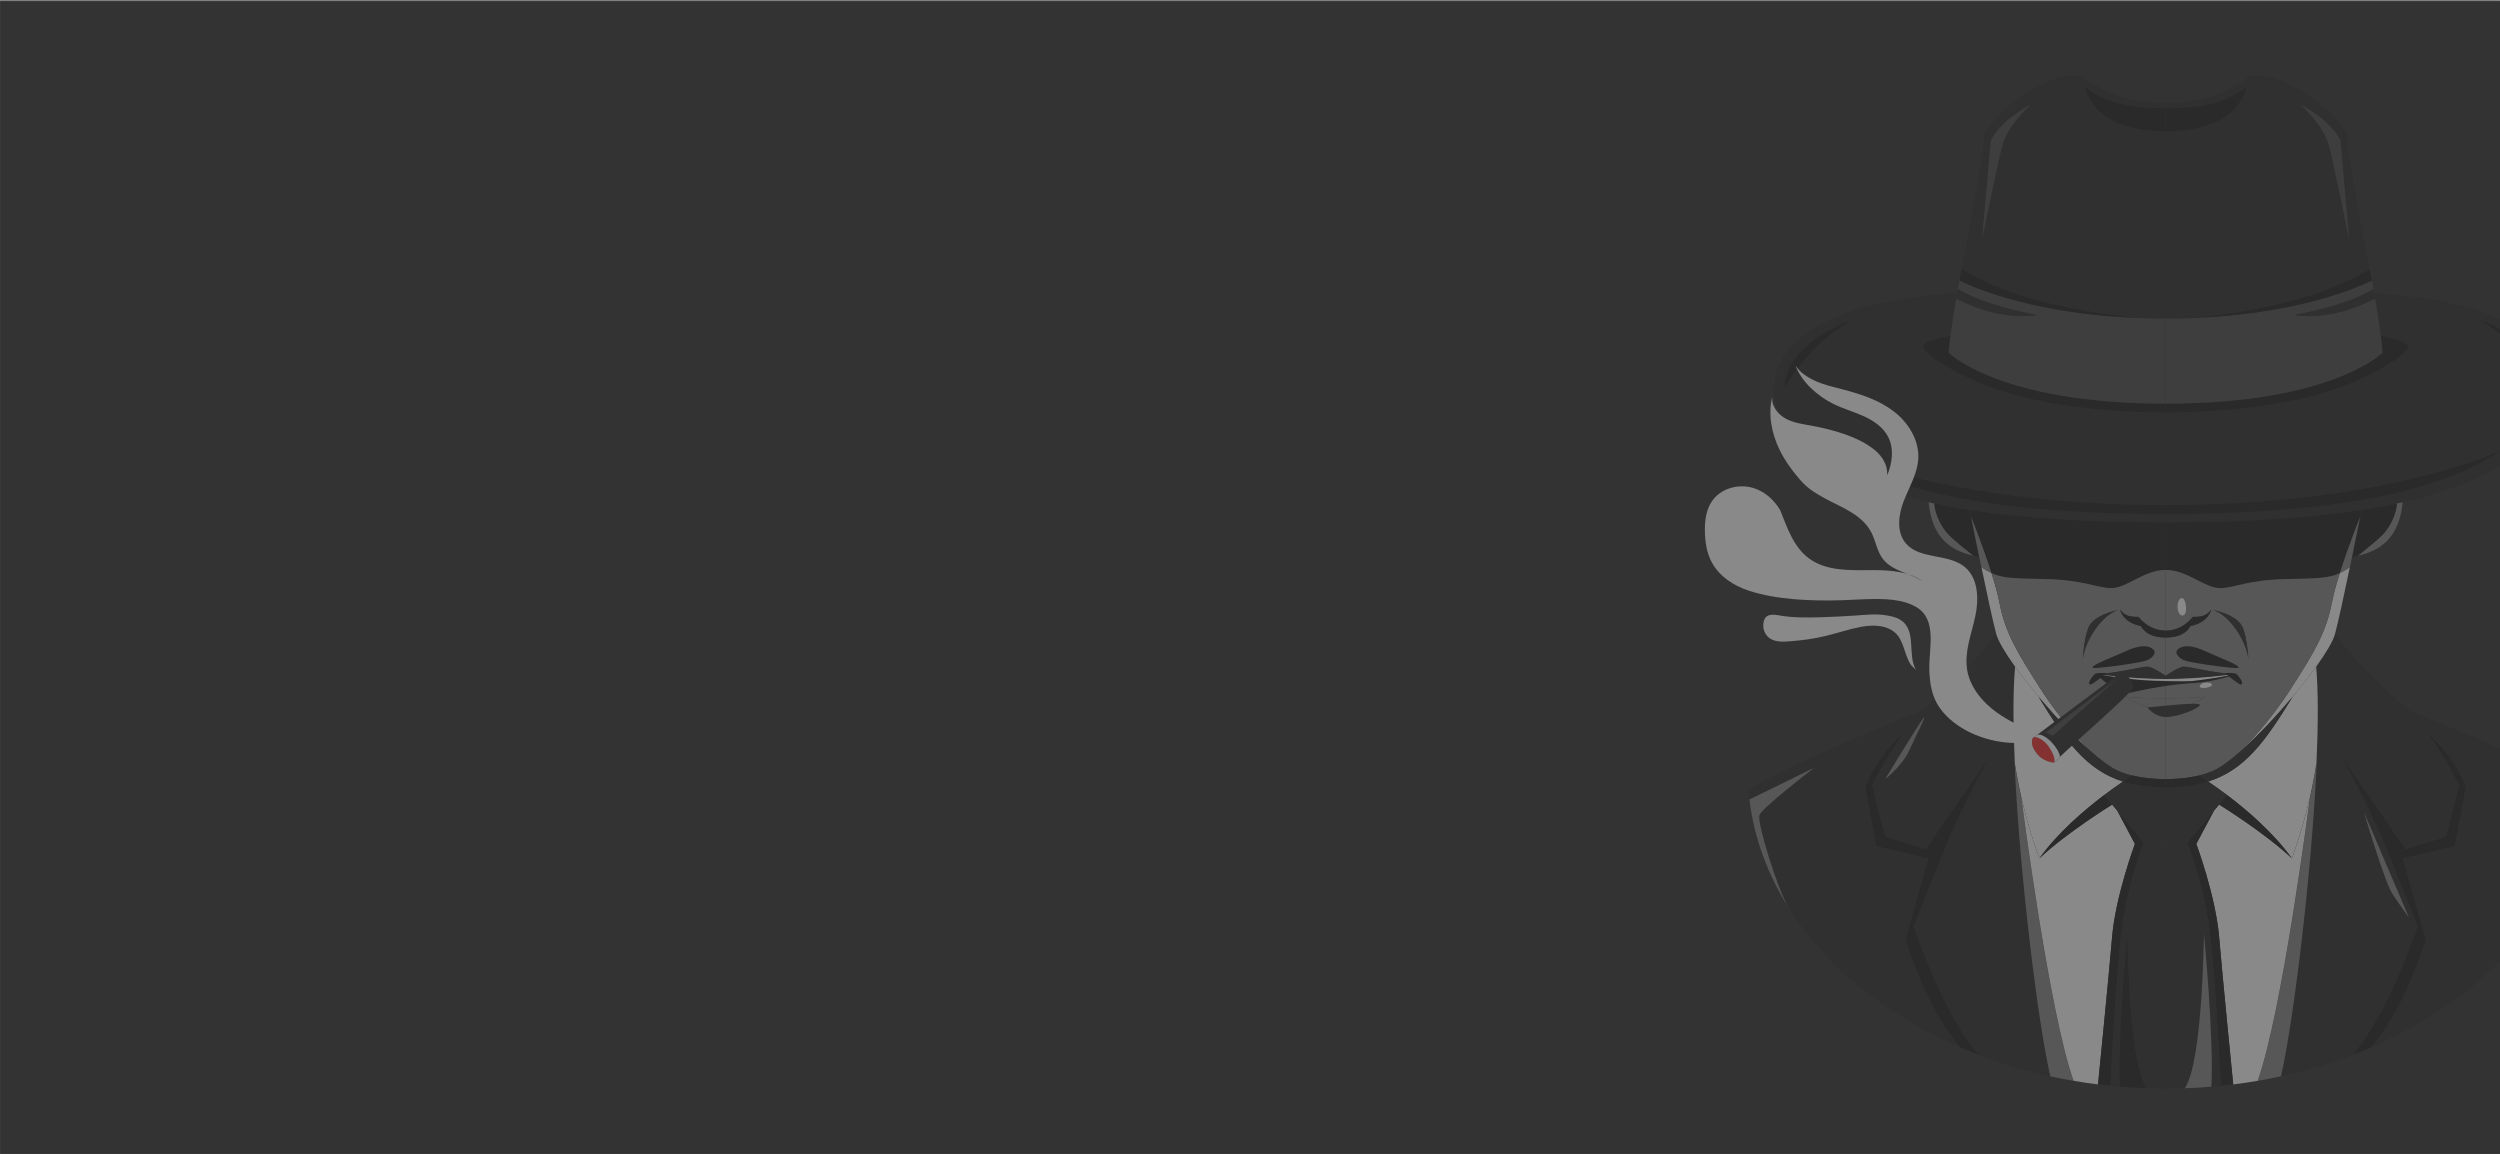 <?xml version="1.0" encoding="UTF-8" standalone="no"?>
<svg
   width="520"
   height="240"
   version="1.1"
   viewBox="0 0 137.58 63.5"
   id="svg296"
   sodipodi:docname="mystery-and-thriller.svg"
   inkscape:version="1.1 (c68e22c387, 2021-05-23)"
   xmlns:inkscape="http://www.inkscape.org/namespaces/inkscape"
   xmlns:sodipodi="http://sodipodi.sourceforge.net/DTD/sodipodi-0.dtd"
   xmlns="http://www.w3.org/2000/svg"
   xmlns:svg="http://www.w3.org/2000/svg">
  <rect x="0" y="0" width="137.58" height="63.5" fill="#808080" stroke="none"/>
  <sodipodi:namedview
     id="namedview298"
     pagecolor="#ffffff"
     bordercolor="#666666"
     borderopacity="1.0"
     inkscape:pageshadow="2"
     inkscape:pageopacity="0.0"
     inkscape:pagecheckerboard="0"
     showgrid="false"
     inkscape:zoom="2.2583333"
     inkscape:cx="136.16236"
     inkscape:cy="120"
     inkscape:window-width="3840"
     inkscape:window-height="2087"
     inkscape:window-x="1920"
     inkscape:window-y="0"
     inkscape:window-maximized="1"
     inkscape:current-layer="svg296" />
  <defs
     id="defs72">
    <clipPath
       id="clipPath302672">
      <rect
         x="15.037"
         y="6.529"
         width="114.27"
         height="52.739"
         fill="#333"
         fill-rule="evenodd"
         opacity=".568"
         id="rect69" />
    </clipPath>
  </defs>
  <g
     id="g1377"
     transform="scale(1,1)"
     style="stroke-width:1"
     inkscape:export-filename="/home/joshua/Code/Personal/Koto/data/genres/mystery-and-thriller.png"
     inkscape:export-xdpi="96.0084"
     inkscape:export-ydpi="96.0084">
    <rect
       x="0.005"
       y="0.066"
       width="137.58"
       height="63.5"
       fill="#333333"
       fill-rule="evenodd"
       id="rect74"
       style="stroke-width:1" />
    <g
       transform="matrix(1.204,0,0,1.204,-18.1,-7.795)"
       clip-path="url(#clipPath302672)"
       stroke-width="0.831"
       id="g284">
      <g
         stroke-width="0.831"
         id="g266">
        <path
           d="m 130.09,41.568 c 0.141,0.108 2.398,1.847 2.504,2.172 0.108,0.325 -0.804,3.35 -1.34,4.226 -0.015,0.026 -0.033,0.052 -0.048,0.074 -1.702,2.662 -4.438,4.872 -7.807,6.32 1.656,-1.873 2.513,-4.96 2.513,-4.96 l -1.043,-3.692 2.387,-0.553 0.494,-2.693 c -0.538,-1.481 -1.778,-2.508 -1.778,-2.508 -0.262,-0.356 -0.555,-0.709 -0.869,-1.034 0,0 6.071,2.437 7.991,3.64 h 0.002 c -0.011,0.156 -0.028,0.308 -0.048,0.462 l -2.959,-1.452"
           fill="#2c2c2c"
           id="path76"
           style="stroke-width:0.831" />
        <path
           d="m 130.09,41.568 2.959,1.452 c -0.212,1.758 -0.835,3.426 -1.795,4.945 0.536,-0.876 1.448,-3.9 1.34,-4.226 -0.106,-0.325 -2.363,-2.064 -2.504,-2.172"
           fill="#878787"
           id="path78"
           style="stroke-width:0.831" />
        <path
           d="m 128.21,21.038 c 1.479,0.451 3.293,1.734 3.22,3.18 0,0 -0.36,-0.733 -1.316,-1.734 -0.895,-0.939 -1.795,-1.392 -1.903,-1.446"
           fill="#1e1e1e"
           id="path80"
           style="stroke-width:0.831" />
        <path
           d="m 131.43,24.219 c 0.074,-1.446 -1.741,-2.73 -3.22,-3.18 -0.004,-0.002 -0.007,-0.002 -0.011,-0.004 0,0 0.004,0.002 0.011,0.004 0.108,0.054 1.008,0.507 1.903,1.446 0.956,1.002 1.316,1.734 1.316,1.734 z m -2.016,2.818 c -0.16,0.076 -5.388,2.519 -15.395,2.519 v -4.23 c 3.334,0 6.42,-0.488 8.343,-1.286 1.839,-0.763 2.721,-1.466 2.736,-1.734 0.015,-0.271 -1.231,-0.484 -1.231,-0.484 l -0.02,0.002 c -0.067,-0.533 -0.158,-1.108 -0.258,-1.704 -0.013,-0.072 -0.026,-0.145 -0.039,-0.219 l 0.282,-0.006 c 8.219,0.542 9.071,4.13 7.367,6.237 -1.006,1.244 -2.699,2.489 -6.344,3.3 -0.089,0.019 -0.18,0.039 -0.271,0.059 -0.501,0.106 -1.036,0.204 -1.611,0.293 -2.3,0.356 -5.221,0.566 -8.954,0.566 v -0.382 c 9.099,0 13.108,-1.405 15.395,-2.931"
           fill="#2c2c2c"
           id="path82"
           style="stroke-width:0.831" />
        <path
           d="m 126.82,44.722 h 0.002 c 0.386,-1.398 0.601,-2.35 0.601,-2.35 0,0 -0.562,-1.208 -1.459,-2.42 0,0 1.24,1.028 1.778,2.508 l -0.494,2.693 -2.387,0.553 1.043,3.692 c 0,0 -0.856,3.087 -2.513,4.96 -0.28,0.121 -0.564,0.236 -0.852,0.345 1.158,-1.307 2.187,-3.619 2.998,-5.888 -0.015,-0.037 -1.325,-3.296 -1.325,-3.296 l 0.767,-0.234 1.841,-0.564"
           fill="#1e1e1e"
           id="path84"
           style="stroke-width:0.831" />
        <path
           d="m 125.1,48.82 c -0.041,0.028 -0.685,0.438 -2.188,-0.343 -1.593,-0.828 -1.593,-4.49 -1.593,-4.49 0.03,3.18 -0.789,8.865 -1.843,11.642 -0.061,0.015 -0.124,0.028 -0.186,0.041 0.544,-2.328 1.403,-9.158 1.633,-14.329 0.078,-1.728 0.085,-3.269 -0.015,-4.397 0.453,-0.631 0.774,-1.171 0.861,-1.496 1.227,1.674 3.334,3.469 3.334,3.469 0.314,0.325 0.607,0.679 0.869,1.034 0.898,1.212 1.459,2.42 1.459,2.42 0,0 -0.215,0.952 -0.601,2.35 h -0.002 l -1.841,0.564 -2.974,-4.299 c 0.082,0.145 1.411,2.482 2.207,4.533 0,0 1.31,3.259 1.325,3.296 -0.811,2.27 -1.841,4.581 -2.998,5.888 l -0.002,0.002 c -0.176,0.067 -0.356,0.132 -0.536,0.195 0.987,-1.39 2.153,-3.391 3.092,-6.081"
           fill="#2c2c2c"
           id="path86"
           style="stroke-width:0.831" />
        <g
           fill="#1e1e1e"
           id="g94"
           style="stroke-width:0.831">
          <path
             d="m 114.02,29.557 c 10.008,0 15.235,-2.443 15.395,-2.519 -2.287,1.526 -6.296,2.931 -15.395,2.931 v -0.412"
             id="path88"
             style="stroke-width:0.831" />
          <path
             d="m 123.87,21.823 c 0,0 1.247,0.212 1.231,0.484 -0.015,0.269 -0.898,0.971 -2.736,1.734 -1.923,0.798 -5.008,1.286 -8.343,1.286 v -0.405 c 7.625,0 9.912,-2.331 9.912,-2.331 -0.022,-0.245 -0.05,-0.501 -0.085,-0.765 l 0.02,-0.002"
             id="path90"
             style="stroke-width:0.831" />
          <path
             d="m 122.01,40.987 2.974,4.299 -0.767,0.234 c -0.796,-2.051 -2.125,-4.388 -2.207,-4.533"
             id="path92"
             style="stroke-width:0.831" />
        </g>
        <path
           d="m 124.83,29.633 c -0.167,1.164 -0.718,1.96 -2.036,2.244 0,0 1.008,-0.781 1.242,-1.078 0.546,-0.694 0.546,-1.307 0.546,-1.307 0.091,-0.019 0.182,-0.039 0.271,-0.059 -0.006,0.067 -0.015,0.134 -0.024,0.199"
           fill="#878787"
           id="path96"
           style="stroke-width:0.831" />
        <path
           d="m 122.91,48.477 c 1.502,0.78 2.146,0.371 2.188,0.343 -0.939,2.691 -2.105,4.692 -3.092,6.081 -0.813,0.286 -1.661,0.531 -2.532,0.729 1.054,-2.777 1.873,-8.462 1.843,-11.642 0,0 0,3.662 1.593,4.49"
           fill="#2c2c2c"
           id="path98"
           style="stroke-width:0.831" />
        <path
           d="m 124.59,29.492 c 0,0 0,0.614 -0.546,1.307 -0.234,0.297 -1.242,1.078 -1.242,1.078 -0.082,0.017 -0.167,0.035 -0.256,0.048 0.158,-0.759 0.295,-1.437 0.368,-1.819 0.041,-0.204 0.065,-0.321 0.065,-0.321 0.575,-0.089 1.11,-0.186 1.611,-0.293"
           fill="#1e1e1e"
           id="path100"
           style="stroke-width:0.831" />
        <path
           d="m 115.13,21.015 c 4.774,-0.163 7.547,-1.342 8.317,-1.719 0.024,0.132 0.048,0.262 0.071,0.392 -0.852,0.518 -2.099,0.891 -3.603,1.184 0,0 1.585,0.343 3.679,-0.75 0.1,0.596 0.191,1.171 0.258,1.704 0.035,0.264 0.063,0.52 0.085,0.765 0,0 -2.287,2.331 -9.912,2.331 v -3.887 c 0.38,0 0.748,-0.006 1.106,-0.019"
           fill="#4d4d4d"
           id="path102"
           style="stroke-width:0.831" />
        <path
           d="m 123.55,19.902 c 0.013,0.074 0.026,0.147 0.039,0.219 -2.094,1.093 -3.679,0.75 -3.679,0.75 1.505,-0.293 2.751,-0.666 3.603,-1.184 0.013,0.072 0.024,0.143 0.037,0.215"
           fill="#2c2c2c"
           id="path104"
           style="stroke-width:0.831" />
        <path
           d="m 123.35,18.777 c 0.033,0.173 0.065,0.347 0.096,0.518 -0.77,0.377 -3.543,1.557 -8.317,1.719 5.073,-0.518 6.955,-1.548 8.221,-2.237"
           fill="#1e1e1e"
           id="path106"
           style="stroke-width:0.831" />
        <path
           d="m 122.3,12.542 c 0.156,1.73 0.635,4.05 1.043,6.235 -1.266,0.689 -3.148,1.719 -8.221,2.237 -0.358,0.013 -0.726,0.019 -1.106,0.019 v -8.559 c 3.432,0 3.677,-2.018 3.677,-2.018 -0.72,0.514 -1.479,0.965 -3.677,0.965 v -0.269 c 0.455,0.024 1.141,0.006 1.927,-0.226 0.9,-0.262 1.548,-0.689 1.929,-0.986 0.64,-0.024 1.438,0.004 2.99,1.121 0.683,0.492 1.141,1.047 1.438,1.481 z m -2.114,-1.279 c 0.063,0.056 1.06,0.95 1.299,1.882 0.245,0.965 0.919,4.284 0.919,4.284 l -0.403,-4.529 c 0,0 -0.338,-0.852 -1.815,-1.637"
           fill="#2c2c2c"
           id="path108"
           style="stroke-width:0.831" />
        <path
           d="m 122.97,29.784 c 0,0 -0.024,0.117 -0.065,0.321 0,0 -0.531,1.314 -0.928,2.567 -0.494,0.226 -0.997,0.243 -2.4,0.269 -1.817,0.033 -2.333,0.392 -3.05,0.414 -0.718,0.022 -1.502,-0.83 -2.511,-0.83 v -2.175 c 3.733,0 6.654,-0.21 8.954,-0.566"
           fill="#1e1e1e"
           id="path110"
           style="stroke-width:0.831" />
        <path
           d="m 122.91,30.105 c -0.074,0.382 -0.21,1.06 -0.368,1.819 -0.033,0.161 -0.067,0.325 -0.102,0.49 -0.167,0.108 -0.31,0.193 -0.457,0.258 0.397,-1.253 0.928,-2.567 0.928,-2.567"
           fill="#878787"
           id="path112"
           style="stroke-width:0.831" />
        <path
           d="m 122.01,12.9 0.403,4.529 c 0,0 -0.674,-3.319 -0.919,-4.284 -0.239,-0.932 -1.236,-1.825 -1.299,-1.882 1.476,0.785 1.815,1.637 1.815,1.637"
           fill="#4d4d4d"
           id="path114"
           style="stroke-width:0.831" />
        <path
           d="m 121.98,32.672 c 0.147,-0.065 0.291,-0.15 0.457,-0.258 -0.249,1.195 -0.52,2.463 -0.674,3.035 -0.087,0.325 -0.408,0.865 -0.861,1.496 -0.308,0.429 -0.677,0.9 -1.073,1.375 -0.748,0.891 -1.598,1.797 -2.346,2.461 0.124,-0.123 1.277,-1.283 2.276,-2.851 1.058,-1.656 1.593,-2.532 1.862,-3.924 0.074,-0.386 0.206,-0.854 0.358,-1.333"
           fill="#fbfbfb"
           id="path116"
           style="stroke-width:0.831" />
        <path
           d="m 116.18,34.357 c 0.694,0.173 1.513,1.327 1.628,2.237 0.013,0.169 0.013,0.275 0.013,0.275 0.004,-0.089 0,-0.18 -0.013,-0.275 -0.022,-0.338 -0.08,-0.926 -0.241,-1.385 -0.204,-0.579 -1.11,-0.798 -1.388,-0.852 z m -0.633,7.564 c -0.605,0.143 -1.234,0.167 -1.524,0.167 v -3.142 c 0.811,0 1.776,-0.588 1.836,-0.624 -0.045,0.004 -0.605,0.072 -1.836,0.072 v -0.882 c 1.631,0 3.185,-0.223 3.185,-0.223 -0.837,-0.015 -2.168,-0.36 -2.378,-0.343 -0.208,0.017 -0.807,0.416 -0.807,0.416 v -1.747 c 0.681,0 0.989,-0.271 1.127,-0.523 0.854,-0.182 0.947,-0.75 0.947,-0.75 -0.147,0.202 -0.336,0.349 -0.835,0.33 0,0 -0.449,0.629 -1.24,0.629 v -2.775 c 1.008,0 1.793,0.852 2.511,0.83 0.718,-0.022 1.234,-0.382 3.05,-0.414 1.403,-0.026 1.906,-0.043 2.4,-0.269 -0.152,0.479 -0.284,0.947 -0.358,1.333 -0.269,1.392 -0.804,2.268 -1.862,3.924 -0.999,1.568 -2.153,2.728 -2.276,2.851 -0.006,0.004 -0.011,0.009 -0.011,0.009 -0.481,0.427 -0.917,0.752 -1.255,0.908 -0.206,0.095 -0.438,0.169 -0.674,0.223"
           fill="#878787"
           id="path118"
           style="stroke-width:0.831" />
        <path
           d="m 120.9,36.945 c 0.1,1.127 0.093,2.669 0.015,4.397 -0.085,0.561 -0.191,1.097 -0.304,1.587 -0.375,1.631 -0.824,2.777 -0.824,2.777 -0.843,-1.173 -2.049,-2.203 -2.962,-2.892 -0.34,-0.256 -0.64,-0.466 -0.863,-0.616 1.674,-0.527 2.619,-1.836 3.864,-3.879 0.397,-0.475 0.765,-0.945 1.073,-1.375"
           fill="#fbfbfb"
           id="path120"
           style="stroke-width:0.831" />
        <path
           d="m 120.62,42.929 c 0.113,-0.49 0.219,-1.025 0.304,-1.587 -0.23,5.171 -1.088,12 -1.633,14.329 -0.349,0.076 -0.702,0.145 -1.058,0.206 1.112,-3.094 2.35,-12.648 2.387,-12.948"
           fill="#878787"
           id="path122"
           style="stroke-width:0.831" />
        <path
           d="m 119.79,45.706 c 0,0 0.449,-1.147 0.824,-2.777 -0.037,0.299 -1.275,9.854 -2.387,12.948 -0.368,0.063 -0.739,0.119 -1.117,0.165 0,0 -0.49,-4.908 -0.646,-6.762 -0.158,-1.854 -1.041,-4.232 -1.041,-4.232 l 0.811,-1.524 0.23,-0.273 c 0,0 2.04,1.253 3.326,2.456"
           fill="#fbfbfb"
           id="path124"
           style="stroke-width:0.831" />
        <path
           d="m 117.48,40.78 c 0.748,-0.663 1.598,-1.569 2.346,-2.461 -1.245,2.042 -2.19,3.352 -3.864,3.879 -0.247,-0.167 -0.401,-0.265 -0.423,-0.278 0.236,-0.054 0.468,-0.128 0.674,-0.223 0.338,-0.156 0.774,-0.481 1.255,-0.908 0,0 0.004,-0.004 0.011,-0.009"
           fill="#2c2c2c"
           id="path126"
           style="stroke-width:0.831" />
        <path
           d="m 117.56,35.209 c 0.16,0.46 0.219,1.047 0.241,1.385 -0.115,-0.911 -0.934,-2.064 -1.628,-2.237 0.278,0.054 1.184,0.273 1.388,0.852"
           fill="#2c2c2c"
           id="path128"
           style="stroke-width:0.831" />
        <g
           fill="#1e1e1e"
           id="g136"
           style="stroke-width:0.831">
          <path
             d="m 119.79,45.706 c -1.286,-1.203 -3.326,-2.456 -3.326,-2.456 l 0.364,-0.436 c 0.913,0.689 2.118,1.719 2.962,2.892"
             id="path130"
             style="stroke-width:0.831" />
          <path
             d="m 117.7,10.456 c 0,0 -0.245,2.018 -3.677,2.018 v -1.054 c 2.198,0 2.957,-0.451 3.677,-0.965"
             id="path132"
             style="stroke-width:0.831" />
          <path
             d="m 117.11,56.041 c -0.191,0.024 -0.382,0.045 -0.575,0.065 0,0 -0.245,-5.258 -0.544,-7.35 -0.299,-2.094 -0.987,-3.768 -0.987,-3.768 l 1.229,-1.466 -0.811,1.524 c 0,0 0.882,2.378 1.041,4.232 0.156,1.854 0.646,6.762 0.646,6.762"
             id="path134"
             style="stroke-width:0.831" />
        </g>
        <g
           fill="#2c2c2c"
           id="g144"
           style="stroke-width:0.831">
          <path
             d="m 116.83,42.814 -0.364,0.436 -0.23,0.273 -1.229,1.466 h -0.987 v -2.528 c 0.755,0 1.392,-0.089 1.947,-0.262 0.223,0.15 0.523,0.36 0.863,0.616"
             id="path138"
             style="stroke-width:0.831" />
          <path
             d="m 116.54,56.106 c -0.141,0.015 -0.282,0.028 -0.423,0.037 l -0.002,-0.037 c 0.121,-2.177 -0.34,-6.962 -0.34,-6.962 0,0 -0.048,5.873 -0.874,7.072 -0.29,0.011 -0.583,0.015 -0.878,0.015 v -11.243 h 0.987 c 0,0 0.687,1.674 0.987,3.768 0.299,2.092 0.544,7.35 0.544,7.35"
             id="path140"
             style="stroke-width:0.831" />
          <path
             d="m 117.21,37.288 c 0,0 -1.554,0.223 -3.185,0.223 v -0.15 c 0,0 0.598,-0.399 0.807,-0.416 0.21,-0.017 1.541,0.327 2.378,0.343"
             id="path142"
             style="stroke-width:0.831" />
        </g>
        <path
           d="m 115.77,49.145 c 0,0 0.462,4.785 0.34,6.962 l 0.002,0.037 c -0.401,0.035 -0.806,0.061 -1.216,0.074 0.826,-1.199 0.874,-7.072 0.874,-7.072"
           fill="#878787"
           id="path146"
           style="stroke-width:0.831" />
        <path
           d="m 116.1,34.341 c 0,0 -0.093,0.568 -0.947,0.75 0.119,-0.219 0.113,-0.421 0.113,-0.421 0.499,0.019 0.687,-0.128 0.835,-0.33"
           fill="#1e1e1e"
           id="path148"
           style="stroke-width:0.831" />
        <path
           d="m 115.54,41.921 c 0.022,0.013 0.176,0.111 0.423,0.278 -0.555,0.173 -1.192,0.262 -1.947,0.262 v -0.373 c 0.291,0 0.919,-0.024 1.524,-0.167"
           fill="#1e1e1e"
           id="path150"
           style="stroke-width:0.831" />
        <path
           d="m 114.02,38.394 c 1.232,0 1.791,-0.067 1.836,-0.072 -0.061,0.037 -1.025,0.624 -1.836,0.624 v -0.553"
           fill="#878787"
           id="path152"
           style="stroke-width:0.831" />
        <path
           d="m 115.15,35.092 c -0.139,0.251 -0.447,0.523 -1.127,0.523 v -0.314 c 0.791,0 1.24,-0.629 1.24,-0.629 0,0 0.007,0.202 -0.113,0.421"
           fill="#1e1e1e"
           id="path154"
           style="stroke-width:0.831" />
        <path
           d="m 97.954,41.568 c -0.141,0.108 -2.398,1.847 -2.504,2.172 -0.108,0.325 0.804,3.35 1.34,4.226 0.015,0.026 0.033,0.052 0.048,0.074 1.702,2.662 4.438,4.872 7.807,6.32 -1.656,-1.873 -2.513,-4.96 -2.513,-4.96 l 1.043,-3.692 -2.387,-0.553 -0.494,-2.693 c 0.538,-1.481 1.778,-2.508 1.778,-2.508 0.262,-0.356 0.555,-0.709 0.869,-1.034 0,0 -6.071,2.437 -7.991,3.64 h -0.002 c 0.011,0.156 0.028,0.308 0.048,0.462 l 2.959,-1.452"
           fill="#2c2c2c"
           id="path156"
           style="stroke-width:0.831" />
        <path
           d="m 97.954,41.568 -2.959,1.452 c 0.212,1.758 0.835,3.426 1.795,4.945 -0.535,-0.876 -1.448,-3.9 -1.34,-4.226 0.106,-0.325 2.363,-2.064 2.504,-2.172"
           fill="#878787"
           id="path158"
           style="stroke-width:0.831" />
        <path
           d="m 99.828,21.038 c -1.479,0.451 -3.293,1.734 -3.22,3.18 0,0 0.36,-0.733 1.316,-1.734 0.895,-0.939 1.795,-1.392 1.904,-1.446"
           fill="#1e1e1e"
           id="path160"
           style="stroke-width:0.831" />
        <path
           d="m 96.608,24.219 c -0.074,-1.446 1.741,-2.73 3.22,-3.18 0.004,-0.002 0.006,-0.002 0.011,-0.004 0,0 -0.004,0.002 -0.011,0.004 -0.108,0.054 -1.008,0.507 -1.904,1.446 -0.956,1.002 -1.316,1.734 -1.316,1.734 z m 7.842,-4.098 c 0.013,-0.072 0.026,-0.145 0.039,-0.219 l -0.282,-0.006 c -8.219,0.542 -9.071,4.13 -7.367,6.237 1.006,1.244 2.699,2.489 6.344,3.3 0.089,0.019 0.18,0.039 0.271,0.059 0.501,0.106 1.036,0.204 1.611,0.293 2.3,0.356 5.221,0.566 8.954,0.566 v -0.382 c -9.099,0 -13.108,-1.405 -15.395,-2.931 0.16,0.076 5.388,2.519 15.395,2.519 v -4.23 c -3.334,0 -6.42,-0.488 -8.343,-1.286 -1.838,-0.763 -2.721,-1.466 -2.736,-1.734 -0.015,-0.271 1.232,-0.484 1.232,-0.484 l 0.019,0.002 c 0.067,-0.533 0.158,-1.108 0.258,-1.704"
           fill="#2c2c2c"
           id="path162"
           style="stroke-width:0.831" />
        <path
           d="m 101.22,44.722 h -0.002 c -0.386,-1.398 -0.601,-2.35 -0.601,-2.35 0,0 0.561,-1.208 1.459,-2.42 0,0 -1.24,1.028 -1.778,2.508 l 0.494,2.693 2.387,0.553 -1.043,3.692 c 0,0 0.856,3.087 2.513,4.96 0.28,0.121 0.564,0.236 0.852,0.345 -1.158,-1.307 -2.188,-3.619 -2.998,-5.888 0.015,-0.037 1.325,-3.296 1.325,-3.296 l -0.767,-0.234 -1.841,-0.564"
           fill="#1e1e1e"
           id="path164"
           style="stroke-width:0.831" />
        <path
           d="m 106.03,40.987 c -0.082,0.145 -1.411,2.482 -2.207,4.533 0,0 -1.31,3.259 -1.325,3.296 0.811,2.27 1.841,4.581 2.998,5.888 l 0.002,0.002 c 0.176,0.067 0.356,0.132 0.535,0.195 -0.986,-1.39 -2.153,-3.391 -3.092,-6.081 0.041,0.028 0.685,0.438 2.188,-0.343 1.593,-0.828 1.593,-4.49 1.593,-4.49 -0.03,3.18 0.789,8.865 1.843,11.642 0.061,0.015 0.124,0.028 0.186,0.041 -0.544,-2.328 -1.403,-9.158 -1.633,-14.329 -0.078,-1.728 -0.085,-3.269 0.015,-4.397 -0.453,-0.631 -0.774,-1.171 -0.861,-1.496 -1.227,1.674 -3.334,3.469 -3.334,3.469 -0.314,0.325 -0.607,0.679 -0.869,1.034 -0.898,1.212 -1.459,2.42 -1.459,2.42 0,0 0.215,0.952 0.601,2.35 h 0.002 l 1.841,0.564 2.975,-4.299"
           fill="#2c2c2c"
           id="path166"
           style="stroke-width:0.831" />
        <g
           fill="#1e1e1e"
           id="g174"
           style="stroke-width:0.831">
          <path
             d="m 114.02,29.557 c -10.008,0 -15.235,-2.443 -15.395,-2.519 2.287,1.526 6.296,2.931 15.395,2.931 v -0.412"
             id="path168"
             style="stroke-width:0.831" />
          <path
             d="m 104.17,21.823 c 0,0 -1.247,0.212 -1.232,0.484 0.015,0.269 0.898,0.971 2.736,1.734 1.923,0.798 5.008,1.286 8.343,1.286 v -0.405 c -7.625,0 -9.912,-2.331 -9.912,-2.331 0.022,-0.245 0.05,-0.501 0.085,-0.765 l -0.019,-0.002"
             id="path170"
             style="stroke-width:0.831" />
          <path
             d="m 106.03,40.987 -2.975,4.299 0.767,0.234 c 0.796,-2.051 2.125,-4.388 2.207,-4.533"
             id="path172"
             style="stroke-width:0.831" />
        </g>
        <path
           d="m 103.21,29.633 c 0.167,1.164 0.718,1.96 2.036,2.244 0,0 -1.008,-0.781 -1.242,-1.078 -0.546,-0.694 -0.546,-1.307 -0.546,-1.307 -0.091,-0.019 -0.182,-0.039 -0.271,-0.059 0.007,0.067 0.015,0.134 0.024,0.199"
           fill="#878787"
           id="path176"
           style="stroke-width:0.831" />
        <path
           d="m 105.13,48.477 c -1.502,0.78 -2.146,0.371 -2.188,0.343 0.939,2.691 2.105,4.692 3.092,6.081 0.813,0.286 1.661,0.531 2.532,0.729 -1.054,-2.777 -1.873,-8.462 -1.843,-11.642 0,0 0,3.662 -1.593,4.49"
           fill="#2c2c2c"
           id="path178"
           style="stroke-width:0.831" />
        <path
           d="m 103.45,29.492 c 0,0 0,0.614 0.546,1.307 0.234,0.297 1.242,1.078 1.242,1.078 0.083,0.017 0.167,0.035 0.256,0.048 -0.158,-0.759 -0.295,-1.437 -0.369,-1.819 -0.041,-0.204 -0.065,-0.321 -0.065,-0.321 -0.575,-0.089 -1.11,-0.186 -1.611,-0.293"
           fill="#1e1e1e"
           id="path180"
           style="stroke-width:0.831" />
        <path
           d="m 112.91,21.015 c -4.774,-0.163 -7.547,-1.342 -8.317,-1.719 -0.024,0.132 -0.048,0.262 -0.072,0.392 0.852,0.518 2.099,0.891 3.603,1.184 0,0 -1.585,0.343 -3.679,-0.75 -0.1,0.596 -0.191,1.171 -0.258,1.704 -0.035,0.264 -0.063,0.52 -0.085,0.765 0,0 2.287,2.331 9.912,2.331 v -3.887 c -0.379,0 -0.748,-0.006 -1.106,-0.019"
           fill="#4d4d4d"
           id="path182"
           style="stroke-width:0.831" />
        <path
           d="m 104.49,19.902 c -0.013,0.074 -0.026,0.147 -0.039,0.219 2.094,1.093 3.679,0.75 3.679,0.75 -1.505,-0.293 -2.751,-0.666 -3.603,-1.184 -0.013,0.072 -0.024,0.143 -0.037,0.215"
           fill="#2c2c2c"
           id="path184"
           style="stroke-width:0.831" />
        <path
           d="m 104.69,18.777 c -0.032,0.173 -0.065,0.347 -0.095,0.518 0.77,0.377 3.542,1.557 8.317,1.719 -5.073,-0.518 -6.955,-1.548 -8.221,-2.237"
           fill="#1e1e1e"
           id="path186"
           style="stroke-width:0.831" />
        <path
           d="m 105.74,12.542 c -0.156,1.73 -0.635,4.05 -1.043,6.235 1.266,0.689 3.148,1.719 8.221,2.237 0.358,0.013 0.726,0.019 1.106,0.019 v -8.559 c -3.432,0 -3.677,-2.018 -3.677,-2.018 0.72,0.514 1.479,0.965 3.677,0.965 v -0.269 c -0.455,0.024 -1.14,0.006 -1.927,-0.226 -0.9,-0.262 -1.548,-0.689 -1.93,-0.986 -0.64,-0.024 -1.438,0.004 -2.99,1.121 -0.683,0.492 -1.14,1.047 -1.437,1.481 z m 2.114,-1.279 c -0.063,0.056 -1.06,0.95 -1.299,1.882 -0.245,0.965 -0.919,4.284 -0.919,4.284 l 0.403,-4.529 c 0,0 0.338,-0.852 1.815,-1.637"
           fill="#2c2c2c"
           id="path188"
           style="stroke-width:0.831" />
        <path
           d="m 105.07,29.784 c 0,0 0.024,0.117 0.065,0.321 0,0 0.531,1.314 0.928,2.567 0.494,0.226 0.997,0.243 2.4,0.269 1.817,0.033 2.333,0.392 3.05,0.414 0.718,0.022 1.502,-0.83 2.51,-0.83 v -2.175 c -3.733,0 -6.654,-0.21 -8.954,-0.566"
           fill="#1e1e1e"
           id="path190"
           style="stroke-width:0.831" />
        <path
           d="m 105.13,30.105 c 0.074,0.382 0.21,1.06 0.369,1.819 0.033,0.161 0.067,0.325 0.102,0.49 0.167,0.108 0.31,0.193 0.457,0.258 -0.397,-1.253 -0.928,-2.567 -0.928,-2.567"
           fill="#878787"
           id="path192"
           style="stroke-width:0.831" />
        <path
           d="m 106.03,12.9 -0.403,4.529 c 0,0 0.674,-3.319 0.919,-4.284 0.238,-0.932 1.236,-1.825 1.299,-1.882 -1.476,0.785 -1.815,1.637 -1.815,1.637"
           fill="#4d4d4d"
           id="path194"
           style="stroke-width:0.831" />
        <path
           d="m 106.06,32.672 c -0.147,-0.065 -0.29,-0.15 -0.457,-0.258 0.249,1.195 0.52,2.463 0.674,3.035 0.087,0.325 0.408,0.865 0.861,1.496 0.308,0.429 0.676,0.9 1.073,1.375 0.748,0.891 1.598,1.797 2.346,2.461 -0.123,-0.123 -1.277,-1.283 -2.276,-2.851 -1.058,-1.656 -1.593,-2.532 -1.862,-3.924 -0.074,-0.386 -0.206,-0.854 -0.358,-1.333"
           fill="#fbfbfb"
           id="path196"
           style="stroke-width:0.831" />
        <path
           d="m 112.5,41.921 c 0.605,0.143 1.234,0.167 1.524,0.167 v -3.142 c -0.811,0 -1.776,-0.588 -1.836,-0.624 0.045,0.004 0.605,0.072 1.836,0.072 v -0.882 c -1.63,0 -3.185,-0.223 -3.185,-0.223 0.837,-0.015 2.168,-0.36 2.378,-0.343 0.208,0.017 0.806,0.416 0.806,0.416 v -1.747 c -0.681,0 -0.989,-0.271 -1.127,-0.523 -0.854,-0.182 -0.947,-0.75 -0.947,-0.75 0.147,0.202 0.336,0.349 0.835,0.33 0,0 0.449,0.629 1.24,0.629 v -2.775 c -1.008,0 -1.793,0.852 -2.51,0.83 -0.718,-0.022 -1.234,-0.382 -3.05,-0.414 -1.403,-0.026 -1.906,-0.043 -2.4,-0.269 0.152,0.479 0.284,0.947 0.358,1.333 0.269,1.392 0.804,2.268 1.862,3.924 0.999,1.568 2.153,2.728 2.276,2.851 0.007,0.004 0.011,0.009 0.011,0.009 0.481,0.427 0.917,0.752 1.255,0.908 0.206,0.095 0.438,0.169 0.674,0.223 z m -0.633,-7.564 c -0.694,0.173 -1.513,1.327 -1.628,2.237 -0.013,0.169 -0.013,0.275 -0.013,0.275 -0.004,-0.089 0,-0.18 0.013,-0.275 0.022,-0.338 0.08,-0.926 0.241,-1.385 0.204,-0.579 1.11,-0.798 1.388,-0.852"
           fill="#878787"
           id="path198"
           style="stroke-width:0.831" />
        <path
           d="m 107.14,36.945 c -0.1,1.127 -0.093,2.669 -0.015,4.397 0.085,0.561 0.191,1.097 0.303,1.587 0.375,1.631 0.824,2.777 0.824,2.777 0.843,-1.173 2.049,-2.203 2.962,-2.892 0.34,-0.256 0.64,-0.466 0.863,-0.616 -1.674,-0.527 -2.619,-1.836 -3.863,-3.879 -0.397,-0.475 -0.765,-0.945 -1.073,-1.375"
           fill="#fbfbfb"
           id="path200"
           style="stroke-width:0.831" />
        <path
           d="m 107.42,42.929 c -0.113,-0.49 -0.219,-1.025 -0.304,-1.587 0.23,5.171 1.088,12 1.633,14.329 0.349,0.076 0.702,0.145 1.058,0.206 -1.112,-3.094 -2.35,-12.648 -2.387,-12.948"
           fill="#878787"
           id="path202"
           style="stroke-width:0.831" />
        <path
           d="m 108.25,45.706 c 0,0 -0.449,-1.147 -0.824,-2.777 0.037,0.299 1.275,9.854 2.387,12.948 0.368,0.063 0.739,0.119 1.117,0.165 0,0 0.49,-4.908 0.646,-6.762 0.158,-1.854 1.041,-4.232 1.041,-4.232 l -0.811,-1.524 -0.23,-0.273 c 0,0 -2.04,1.253 -3.326,2.456"
           fill="#fbfbfb"
           id="path204"
           style="stroke-width:0.831" />
        <path
           d="m 110.55,40.78 c -0.748,-0.663 -1.598,-1.569 -2.346,-2.461 1.244,2.042 2.19,3.352 3.863,3.879 0.247,-0.167 0.401,-0.265 0.423,-0.278 -0.236,-0.054 -0.468,-0.128 -0.674,-0.223 -0.338,-0.156 -0.774,-0.481 -1.255,-0.908 0,0 -0.004,-0.004 -0.011,-0.009"
           fill="#2c2c2c"
           id="path206"
           style="stroke-width:0.831" />
        <path
           d="m 110.47,35.209 c -0.16,0.46 -0.219,1.047 -0.241,1.385 0.115,-0.911 0.934,-2.064 1.628,-2.237 -0.278,0.054 -1.184,0.273 -1.388,0.852"
           fill="#2c2c2c"
           id="path208"
           style="stroke-width:0.831" />
        <g
           fill="#1e1e1e"
           id="g216"
           style="stroke-width:0.831">
          <path
             d="m 108.25,45.706 c 1.286,-1.203 3.326,-2.456 3.326,-2.456 l -0.364,-0.436 c -0.913,0.689 -2.118,1.719 -2.962,2.892"
             id="path210"
             style="stroke-width:0.831" />
          <path
             d="m 110.34,10.456 c 0,0 0.245,2.018 3.677,2.018 v -1.054 c -2.198,0 -2.957,-0.451 -3.677,-0.965"
             id="path212"
             style="stroke-width:0.831" />
          <path
             d="m 110.93,56.041 c 0.191,0.024 0.381,0.045 0.574,0.065 0,0 0.245,-5.258 0.544,-7.35 0.299,-2.094 0.986,-3.768 0.986,-3.768 l -1.229,-1.466 0.811,1.524 c 0,0 -0.882,2.378 -1.041,4.232 -0.156,1.854 -0.646,6.762 -0.646,6.762"
             id="path214"
             style="stroke-width:0.831" />
        </g>
        <g
           fill="#2c2c2c"
           id="g224"
           style="stroke-width:0.831">
          <path
             d="m 111.21,42.814 0.364,0.436 0.23,0.273 1.229,1.466 h 0.987 v -2.528 c -0.754,0 -1.392,-0.089 -1.947,-0.262 -0.223,0.15 -0.522,0.36 -0.863,0.616"
             id="path218"
             style="stroke-width:0.831" />
          <path
             d="m 111.5,56.106 c 0.141,0.015 0.282,0.028 0.423,0.037 l 0.002,-0.037 c -0.121,-2.177 0.34,-6.962 0.34,-6.962 0,0 0.048,5.873 0.874,7.072 0.291,0.011 0.583,0.015 0.878,0.015 v -11.243 h -0.987 c 0,0 -0.687,1.674 -0.986,3.768 -0.299,2.092 -0.544,7.35 -0.544,7.35"
             id="path220"
             style="stroke-width:0.831" />
          <path
             d="m 110.83,37.288 c 0,0 1.554,0.223 3.185,0.223 v -0.15 c 0,0 -0.598,-0.399 -0.806,-0.416 -0.21,-0.017 -1.542,0.327 -2.378,0.343"
             id="path222"
             style="stroke-width:0.831" />
        </g>
        <g
           fill="#1e1e1e"
           id="g232"
           style="stroke-width:0.831">
          <path
             d="m 112.27,49.145 c 0,0 -0.462,4.785 -0.34,6.962 l -0.002,0.037 c 0.401,0.035 0.806,0.061 1.216,0.074 -0.826,-1.199 -0.874,-7.072 -0.874,-7.072"
             id="path226"
             style="stroke-width:0.831" />
          <path
             d="m 111.94,34.341 c 0,0 0.093,0.568 0.947,0.75 -0.119,-0.219 -0.113,-0.421 -0.113,-0.421 -0.499,0.019 -0.687,-0.128 -0.835,-0.33"
             id="path228"
             style="stroke-width:0.831" />
          <path
             d="m 112.5,41.921 c -0.022,0.013 -0.176,0.111 -0.423,0.278 0.555,0.173 1.192,0.262 1.947,0.262 v -0.373 c -0.291,0 -0.919,-0.024 -1.524,-0.167"
             id="path230"
             style="stroke-width:0.831" />
        </g>
        <path
           d="m 114.02,38.394 c -1.231,0 -1.791,-0.067 -1.836,-0.072 0.061,0.037 1.025,0.624 1.836,0.624 v -0.553"
           fill="#878787"
           id="path234"
           style="stroke-width:0.831" />
        <path
           d="m 112.89,35.092 c 0.139,0.251 0.447,0.523 1.127,0.523 v -0.314 c -0.791,0 -1.24,-0.629 -1.24,-0.629 0,0 -0.007,0.202 0.113,0.421"
           fill="#1e1e1e"
           id="path236"
           style="stroke-width:0.831" />
        <path
           d="m 111.05,37.405 c 0.4,0.187 0.288,0.519 1.103,0.517 0.815,-0.001 1.66,-0.126 1.66,-0.126 l 1.974,-0.223 1.215,-0.24 -0.048,-0.018 c 0,0 -1.429,0.196 -2.931,0.196 -1.502,0 -3.155,-0.218 -3.155,-0.218 l 0.183,0.112"
           fill="#fbfbfb"
           id="path238"
           style="stroke-width:0.831" />
        <path
           d="m 115.39,37.619 c -0.34,-2.31e-4 -0.791,-0.003 -1.246,-0.011 -0.919,-0.017 -1.628,-0.046 -3.161,-0.301 -0.003,-3.61e-4 -0.006,-6.89e-4 -0.008,-0.001 h -0.083 l 0.162,0.099 c 0.4,0.187 0.288,0.519 1.103,0.517 0.815,-0.001 1.66,-0.126 1.66,-0.126 l 1.575,-0.178"
           fill="#1e1e1e"
           id="path240"
           style="stroke-width:0.831" />
        <path
           d="m 114.76,33.811 c 0.198,-0.025 0.303,0.799 0.026,0.798 -0.277,-3.61e-4 -0.303,-0.763 -0.026,-0.798"
           fill="#fbfbfb"
           id="path242"
           style="stroke-width:0.831" />
        <path
           d="m 115.61,37.779 c 0.188,-0.207 0.689,-0.078 0.482,0.056 -0.206,0.134 -0.635,0.112 -0.482,-0.056"
           fill="#fbfbfb"
           id="path244"
           style="stroke-width:0.831" />
        <g
           fill="#1e1e1e"
           id="g254"
           style="stroke-width:0.831">
          <path
             d="m 114.56,36.174 c 0.253,-0.265 0.751,-0.179 1.278,0.067 0.527,0.247 1.559,0.628 1.514,0.74 -0.022,0.055 -0.28,0.015 -0.32,0.013 -0.238,-0.017 -0.474,-0.046 -0.71,-0.079 -0.275,-0.037 -0.551,-0.075 -0.824,-0.123 -0.222,-0.04 -0.467,-0.069 -0.676,-0.156 -0.141,-0.059 -0.423,-0.293 -0.262,-0.462"
             id="path246"
             style="stroke-width:0.831" />
          <path
             d="m 113.47,36.174 c -0.253,-0.265 -0.751,-0.179 -1.278,0.067 -0.527,0.247 -1.559,0.628 -1.514,0.74 0.022,0.055 0.28,0.015 0.32,0.013 0.238,-0.017 0.475,-0.046 0.711,-0.079 0.275,-0.037 0.55,-0.075 0.824,-0.123 0.222,-0.04 0.467,-0.069 0.676,-0.156 0.141,-0.059 0.423,-0.293 0.262,-0.462"
             id="path248"
             style="stroke-width:0.831" />
          <path
             d="m 112.5,37.797 c 0.788,0.068 3.761,-0.275 4.71,-0.509 0,0 -0.825,0.353 -2.058,0.418 -1.232,0.065 -2.811,0.444 -2.811,0.444 l 0.159,-0.354"
             id="path250"
             style="stroke-width:0.831" />
          <path
             d="m 110.83,37.288 c 0,0 0.301,0.276 0.698,0.571 l 0.16,-0.12 -0.721,-0.433 L 110.83,37.288"
             id="path252"
             style="stroke-width:0.831" />
        </g>
        <path
           d="m 113.19,38.811 c 0.729,-0.067 2.355,-0.258 2.394,-0.123 0.039,0.134 -0.97,0.561 -1.531,0.561 -0.561,0 -0.863,-0.437 -0.863,-0.437"
           fill="#2c2c2c"
           id="path256"
           style="stroke-width:0.831" />
        <path
           d="m 116.74,37.258 c 0.092,-0.049 0.451,-0.03 0.518,0.025 0.067,0.055 0.401,0.454 0.198,0.48 C 117.372,37.773 116.74,37.258 116.74,37.258"
           fill="#1e1e1e"
           id="path258"
           style="stroke-width:0.831" />
        <path
           d="m 111.3,37.258 c -0.092,-0.049 -0.451,-0.03 -0.518,0.025 -0.067,0.055 -0.401,0.454 -0.198,0.48 0.084,0.011 0.716,-0.505 0.716,-0.505"
           fill="#1e1e1e"
           id="path260"
           style="stroke-width:0.831" />
        <path
           d="m 125.14,48.41 -2.056,-4.816 c 0,0 0.942,3.191 1.301,3.735 0.359,0.544 0.755,1.082 0.755,1.082"
           fill="#878787"
           id="path262"
           style="stroke-width:0.831" />
        <path
           d="m 101.2,42.088 c 0,0 1.538,-2.535 1.744,-2.783 0.207,-0.248 -0.332,0.776 -0.645,1.475 -0.314,0.699 -1.099,1.307 -1.099,1.307"
           fill="#878787"
           id="path264"
           style="stroke-width:0.831" />
      </g>
      <path
         d="m 112.5,37.797 -3.309,2.771 c 0,0 0.088,0.135 0.072,0.291 l 3.238,-2.874 0.1,-0.182 -0.1,-0.006"
         fill="#1f1f1f"
         id="path268"
         style="stroke-width:0.831" />
      <path
         d="m 112.51,37.938 c -0.094,0.26 -2.677,2.503 -3.322,3.131 v 0.003 c -0.163,0.158 -0.263,0.254 -0.263,0.254 -0.011,0 -0.495,-0.003 -0.822,-0.456 -0.332,-0.456 -0.127,-0.686 -0.127,-0.686 l 0.177,-0.127 h 0.003 l 3.675,-2.75 c 0.371,-0.124 0.791,0.31 0.678,0.631"
         fill="#2d2d2d"
         id="path270"
         style="stroke-width:0.831" />
      <path
         d="m 108.55,39.952 3.247,-2.441 -2.933,2.591 z"
         fill="#4e4e4e"
         id="path272"
         style="stroke-width:0.831" />
      <path
         d="m 109.19,41.069 v 0.003 c -0.163,0.158 -0.263,0.254 -0.263,0.254 -0.011,0 -0.495,-0.003 -0.822,-0.456 -0.31,-0.426 -0.152,-0.653 -0.13,-0.683 l 0.003,-0.003 0.177,-0.127 h 0.003 c 0.357,-0.077 1.004,0.632 1.032,1.012"
         fill="#fbfdfe"
         id="path274"
         style="stroke-width:0.831" />
      <path
         d="m 108.92,41.326 c -0.011,0 -0.495,-0.003 -0.822,-0.456 -0.31,-0.426 -0.152,-0.653 -0.13,-0.683 l 0.003,-0.003 c 0.116,-0.083 0.492,0.111 0.689,0.39 0.194,0.282 0.348,0.617 0.26,0.752"
         fill="#ef2e2e"
         id="path276"
         style="stroke-width:0.831" />
      <g
         fill="#fbfafa"
         stroke-width="0.831"
         id="g282">
        <path
           d="m 106.07,38.86 c -0.557,-0.454 -1.012,-1.071 -1.124,-1.781 -0.129,-0.809 0.194,-1.612 0.369,-2.412 0.175,-0.801 0.15,-1.764 -0.484,-2.283 -0.758,-0.62 -2.046,-0.325 -2.683,-1.069 -0.444,-0.52 -0.343,-1.311 -0.095,-1.947 0.25,-0.638 0.624,-1.248 0.661,-1.931 0.046,-0.846 -0.457,-1.653 -1.131,-2.167 -0.675,-0.515 -1.502,-0.782 -2.324,-0.996 -0.629,-0.163 -1.288,-0.31 -1.801,-0.71 -0.137,-0.107 -0.255,-0.232 -0.357,-0.369 0.155,0.377 0.397,0.716 0.688,1.001 0.313,0.307 0.677,0.564 1.073,0.755 0.445,0.216 0.926,0.348 1.376,0.555 0.449,0.207 0.882,0.506 1.104,0.948 0.27,0.536 0.183,1.191 -0.049,1.745 0.036,-0.437 -0.215,-0.859 -0.552,-1.14 -0.741,-0.62 -1.917,-0.941 -2.847,-1.116 -0.417,-0.078 -0.851,-0.127 -1.226,-0.325 -0.375,-0.199 -0.685,-0.597 -0.628,-1.018 -0.201,0.812 -0.033,1.684 0.335,2.435 0.24,0.491 0.561,0.936 0.917,1.349 0.342,0.396 0.645,0.586 1.089,0.835 0.784,0.44 1.754,0.747 2.192,1.601 0.199,0.39 0.255,0.852 0.52,1.2 0.274,0.361 0.709,0.525 1.14,0.697 0.294,0.089 0.567,0.221 0.804,0.413 -0.234,-0.181 -0.518,-0.298 -0.804,-0.413 -0.542,-0.166 -1.15,-0.189 -1.722,-0.183 -0.961,0.01 -2.003,0.039 -2.78,-0.527 -0.711,-0.518 -0.998,-1.378 -1.33,-2.217 -0.275,-0.463 -0.693,-0.84 -1.203,-1.003 -0.679,-0.219 -1.505,0 -1.91,0.587 -0.274,0.396 -0.337,0.9 -0.329,1.381 0.008,0.499 0.087,1.007 0.328,1.444 0.342,0.623 0.979,1.04 1.653,1.266 1.309,0.437 2.953,0.486 4.323,0.444 0.361,-0.012 0.724,-0.039 1.086,-0.048 0.747,-0.019 1.628,-0.028 2.289,0.371 0.948,0.57 0.561,1.896 0.579,2.809 0.012,0.626 0.108,1.272 0.478,1.792 0.704,0.985 2.03,1.522 3.207,1.594 0.417,0.026 0.886,-0.074 1.01,-0.504 -0.643,-0.302 -1.291,-0.611 -1.842,-1.06"
           id="path278"
           style="stroke-width:0.831" />
        <path
           d="m 101.23,34.598 c 0.047,0.006 0.093,0.014 0.14,0.023 0.251,0.046 0.505,0.131 0.686,0.31 0.266,0.262 0.31,0.643 0.334,0.996 0.027,0.406 0.019,0.838 0.228,1.187 -0.057,-0.095 -0.189,-0.17 -0.255,-0.271 -0.078,-0.119 -0.133,-0.251 -0.183,-0.383 -0.1,-0.265 -0.168,-0.546 -0.308,-0.794 -0.35,-0.619 -1.139,-0.66 -1.77,-0.54 -0.538,0.102 -1.068,0.281 -1.599,0.411 -0.569,0.14 -1.16,0.217 -1.744,0.256 -0.278,0.019 -0.576,0.022 -0.81,-0.128 -0.194,-0.124 -0.319,-0.351 -0.32,-0.581 -0.003,-0.507 0.302,-0.557 0.691,-0.486 0.675,0.124 1.35,0.108 2.034,0.086 0.495,-0.016 0.991,-0.04 1.485,-0.074 0.462,-0.032 0.932,-0.088 1.393,-0.013"
           id="path280"
           style="stroke-width:0.831" />
      </g>
    </g>
    <rect
       x="0.005"
       y="0.066"
       width="137.58"
       height="63.5"
       fill="#333333"
       fill-rule="evenodd"
       opacity="0.568"
       id="rect286"
       style="stroke-width:1" />
  </g>
</svg>
